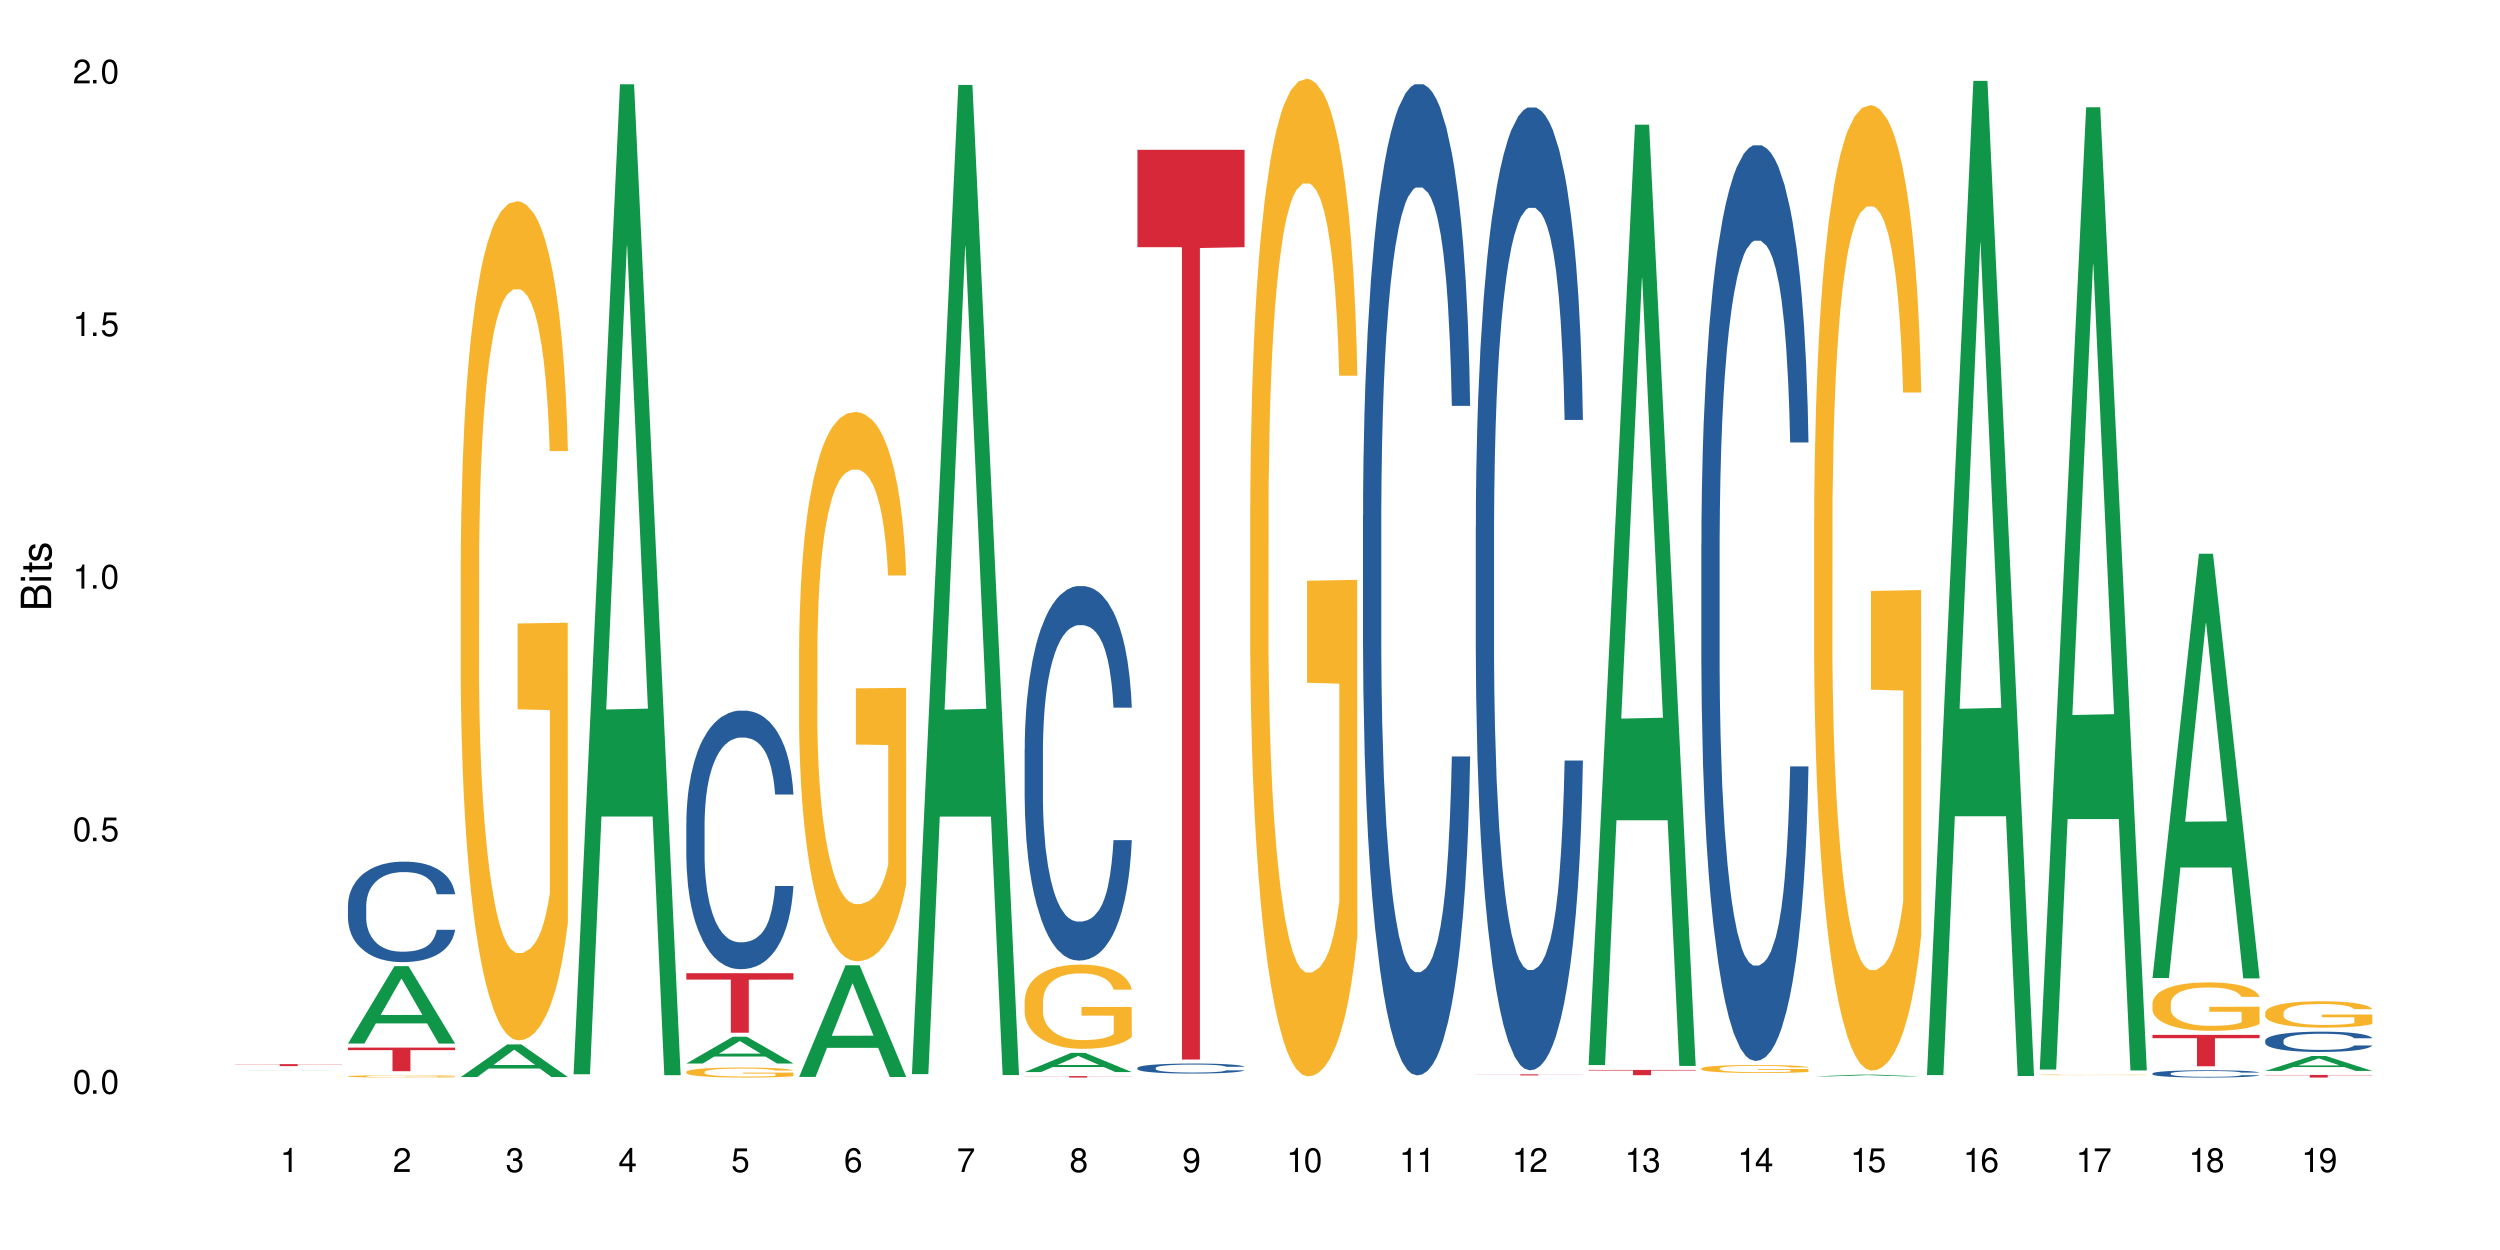 <?xml version="1.0" encoding="UTF-8"?>
<svg xmlns="http://www.w3.org/2000/svg" xmlns:xlink="http://www.w3.org/1999/xlink" width="720" height="360" viewBox="0 0 720 360">
<defs>
<g>
<g id="glyph-0-0">
</g>
<g id="glyph-0-1">
<path d="M 2.641 -6.938 C 2 -6.938 1.422 -6.656 1.078 -6.172 C 0.641 -5.562 0.406 -4.641 0.406 -3.359 C 0.406 -1.016 1.188 0.219 2.641 0.219 C 4.078 0.219 4.859 -1.016 4.859 -3.297 C 4.859 -4.641 4.656 -5.547 4.203 -6.172 C 3.844 -6.656 3.281 -6.938 2.641 -6.938 Z M 2.641 -6.188 C 3.547 -6.188 4 -5.25 4 -3.375 C 4 -1.406 3.562 -0.484 2.625 -0.484 C 1.734 -0.484 1.281 -1.438 1.281 -3.344 C 1.281 -5.25 1.734 -6.188 2.641 -6.188 Z M 2.641 -6.188 "/>
</g>
<g id="glyph-0-2">
<path d="M 1.828 -1 L 0.828 -1 L 0.828 0 L 1.828 0 Z M 1.828 -1 "/>
</g>
<g id="glyph-0-3">
<path d="M 4.562 -6.797 L 1.062 -6.797 L 0.547 -3.094 L 1.328 -3.094 C 1.719 -3.562 2.047 -3.734 2.578 -3.734 C 3.484 -3.734 4.062 -3.109 4.062 -2.094 C 4.062 -1.125 3.484 -0.531 2.578 -0.531 C 1.828 -0.531 1.375 -0.906 1.188 -1.672 L 0.328 -1.672 C 0.453 -1.109 0.547 -0.844 0.75 -0.594 C 1.125 -0.078 1.828 0.219 2.594 0.219 C 3.969 0.219 4.922 -0.781 4.922 -2.219 C 4.922 -3.562 4.031 -4.484 2.719 -4.484 C 2.25 -4.484 1.859 -4.359 1.469 -4.062 L 1.734 -5.969 L 4.562 -5.969 Z M 4.562 -6.797 "/>
</g>
<g id="glyph-0-4">
<path d="M 2.484 -4.938 L 2.484 0 L 3.328 0 L 3.328 -6.938 L 2.766 -6.938 C 2.469 -5.875 2.281 -5.734 0.984 -5.562 L 0.984 -4.938 Z M 2.484 -4.938 "/>
</g>
<g id="glyph-0-5">
<path d="M 4.859 -0.828 L 1.281 -0.828 C 1.359 -1.406 1.672 -1.781 2.5 -2.281 L 3.469 -2.828 C 4.406 -3.344 4.906 -4.062 4.906 -4.906 C 4.906 -5.484 4.672 -6.031 4.266 -6.406 C 3.859 -6.766 3.375 -6.938 2.719 -6.938 C 1.859 -6.938 1.219 -6.625 0.844 -6.031 C 0.609 -5.672 0.5 -5.234 0.484 -4.531 L 1.328 -4.531 C 1.359 -5.016 1.406 -5.281 1.531 -5.516 C 1.75 -5.938 2.188 -6.203 2.703 -6.203 C 3.469 -6.203 4.031 -5.641 4.031 -4.891 C 4.031 -4.344 3.719 -3.859 3.125 -3.516 L 2.234 -3 C 0.812 -2.172 0.406 -1.531 0.328 -0.016 L 4.859 -0.016 Z M 4.859 -0.828 "/>
</g>
<g id="glyph-0-6">
<path d="M 2.125 -3.188 L 2.578 -3.188 C 3.5 -3.188 3.984 -2.766 3.984 -1.922 C 3.984 -1.062 3.469 -0.531 2.594 -0.531 C 1.656 -0.531 1.203 -1 1.156 -2.016 L 0.312 -2.016 C 0.344 -1.453 0.438 -1.094 0.609 -0.781 C 0.953 -0.109 1.625 0.219 2.547 0.219 C 3.953 0.219 4.859 -0.625 4.859 -1.938 C 4.859 -2.828 4.516 -3.297 3.703 -3.594 C 4.344 -3.844 4.656 -4.328 4.656 -5.031 C 4.656 -6.219 3.875 -6.938 2.578 -6.938 C 1.203 -6.938 0.484 -6.172 0.453 -4.703 L 1.297 -4.703 C 1.312 -5.125 1.344 -5.359 1.453 -5.578 C 1.641 -5.969 2.062 -6.203 2.594 -6.203 C 3.344 -6.203 3.797 -5.75 3.797 -5 C 3.797 -4.516 3.609 -4.219 3.25 -4.047 C 3.016 -3.953 2.703 -3.922 2.125 -3.906 Z M 2.125 -3.188 "/>
</g>
<g id="glyph-0-7">
<path d="M 3.141 -1.672 L 3.141 0 L 3.984 0 L 3.984 -1.672 L 4.984 -1.672 L 4.984 -2.438 L 3.984 -2.438 L 3.984 -6.938 L 3.359 -6.938 L 0.266 -2.578 L 0.266 -1.672 Z M 3.141 -2.438 L 1 -2.438 L 3.141 -5.5 Z M 3.141 -2.438 "/>
</g>
<g id="glyph-0-8">
<path d="M 4.781 -5.125 C 4.609 -6.266 3.891 -6.938 2.844 -6.938 C 2.094 -6.938 1.422 -6.578 1.031 -5.953 C 0.594 -5.266 0.406 -4.422 0.406 -3.172 C 0.406 -2 0.578 -1.25 0.984 -0.641 C 1.359 -0.078 1.953 0.219 2.703 0.219 C 3.984 0.219 4.922 -0.75 4.922 -2.094 C 4.922 -3.375 4.062 -4.281 2.844 -4.281 C 2.172 -4.281 1.641 -4.031 1.281 -3.516 C 1.281 -5.234 1.828 -6.188 2.797 -6.188 C 3.391 -6.188 3.797 -5.797 3.938 -5.125 Z M 2.734 -3.531 C 3.547 -3.531 4.062 -2.953 4.062 -2.031 C 4.062 -1.156 3.484 -0.531 2.703 -0.531 C 1.922 -0.531 1.328 -1.188 1.328 -2.078 C 1.328 -2.938 1.906 -3.531 2.734 -3.531 Z M 2.734 -3.531 "/>
</g>
<g id="glyph-0-9">
<path d="M 4.984 -6.797 L 0.438 -6.797 L 0.438 -5.969 L 4.109 -5.969 C 2.5 -3.656 1.828 -2.234 1.328 0 L 2.219 0 C 2.594 -2.172 3.453 -4.047 4.984 -6.094 Z M 4.984 -6.797 "/>
</g>
<g id="glyph-0-10">
<path d="M 3.75 -3.656 C 4.469 -4.094 4.688 -4.438 4.688 -5.078 C 4.688 -6.172 3.844 -6.938 2.641 -6.938 C 1.438 -6.938 0.594 -6.172 0.594 -5.094 C 0.594 -4.438 0.812 -4.094 1.516 -3.656 C 0.734 -3.266 0.359 -2.703 0.359 -1.922 C 0.359 -0.656 1.281 0.219 2.641 0.219 C 3.984 0.219 4.922 -0.656 4.922 -1.922 C 4.922 -2.703 4.531 -3.266 3.75 -3.656 Z M 2.641 -6.188 C 3.359 -6.188 3.812 -5.75 3.812 -5.062 C 3.812 -4.406 3.344 -3.984 2.641 -3.984 C 1.922 -3.984 1.453 -4.406 1.453 -5.078 C 1.453 -5.75 1.922 -6.188 2.641 -6.188 Z M 2.641 -3.266 C 3.484 -3.266 4.062 -2.719 4.062 -1.906 C 4.062 -1.078 3.484 -0.531 2.625 -0.531 C 1.797 -0.531 1.219 -1.094 1.219 -1.906 C 1.219 -2.719 1.781 -3.266 2.641 -3.266 Z M 2.641 -3.266 "/>
</g>
<g id="glyph-0-11">
<path d="M 0.516 -1.578 C 0.672 -0.453 1.406 0.219 2.438 0.219 C 3.188 0.219 3.859 -0.141 4.266 -0.766 C 4.688 -1.453 4.891 -2.297 4.891 -3.547 C 4.891 -4.719 4.703 -5.453 4.312 -6.078 C 3.938 -6.641 3.344 -6.938 2.594 -6.938 C 1.297 -6.938 0.359 -5.969 0.359 -4.625 C 0.359 -3.344 1.234 -2.453 2.453 -2.453 C 3.094 -2.453 3.578 -2.672 4.016 -3.203 C 4 -1.484 3.469 -0.531 2.5 -0.531 C 1.906 -0.531 1.484 -0.906 1.359 -1.578 Z M 2.578 -6.203 C 3.375 -6.203 3.969 -5.531 3.969 -4.641 C 3.969 -3.797 3.391 -3.188 2.547 -3.188 C 1.734 -3.188 1.234 -3.766 1.234 -4.688 C 1.234 -5.562 1.797 -6.203 2.578 -6.203 Z M 2.578 -6.203 "/>
</g>
<g id="glyph-1-0">
</g>
<g id="glyph-1-1">
<path d="M 0 -0.953 L 0 -4.891 C 0 -5.719 -0.234 -6.344 -0.734 -6.797 C -1.188 -7.234 -1.812 -7.469 -2.5 -7.469 C -3.547 -7.469 -4.188 -7 -4.625 -5.875 C -4.984 -6.688 -5.625 -7.094 -6.531 -7.094 C -7.172 -7.094 -7.734 -6.859 -8.141 -6.391 C -8.562 -5.922 -8.75 -5.344 -8.75 -4.5 L -8.75 -0.953 Z M -4.984 -2.062 L -7.766 -2.062 L -7.766 -4.219 C -7.766 -4.844 -7.688 -5.203 -7.453 -5.5 C -7.219 -5.812 -6.859 -5.969 -6.375 -5.969 C -5.891 -5.969 -5.531 -5.812 -5.297 -5.5 C -5.062 -5.203 -4.984 -4.844 -4.984 -4.219 Z M -0.984 -2.062 L -4 -2.062 L -4 -4.781 C -4 -5.766 -3.438 -6.359 -2.484 -6.359 C -1.547 -6.359 -0.984 -5.766 -0.984 -4.781 Z M -0.984 -2.062 "/>
</g>
<g id="glyph-1-2">
<path d="M -6.281 -1.797 L -6.281 -0.797 L 0 -0.797 L 0 -1.797 Z M -8.75 -1.797 L -8.75 -0.797 L -7.484 -0.797 L -7.484 -1.797 Z M -8.75 -1.797 "/>
</g>
<g id="glyph-1-3">
<path d="M -6.281 -3.047 L -6.281 -2.016 L -8.016 -2.016 L -8.016 -1.016 L -6.281 -1.016 L -6.281 -0.172 L -5.469 -0.172 L -5.469 -1.016 L -0.719 -1.016 C -0.078 -1.016 0.281 -1.453 0.281 -2.234 C 0.281 -2.5 0.25 -2.719 0.188 -3.047 L -0.641 -3.047 C -0.609 -2.906 -0.594 -2.766 -0.594 -2.562 C -0.594 -2.141 -0.719 -2.016 -1.156 -2.016 L -5.469 -2.016 L -5.469 -3.047 Z M -6.281 -3.047 "/>
</g>
<g id="glyph-1-4">
<path d="M -4.531 -5.25 C -5.766 -5.25 -6.469 -4.422 -6.469 -2.969 C -6.469 -1.516 -5.719 -0.562 -4.547 -0.562 C -3.562 -0.562 -3.094 -1.062 -2.734 -2.562 L -2.516 -3.484 C -2.344 -4.188 -2.094 -4.469 -1.641 -4.469 C -1.047 -4.469 -0.641 -3.875 -0.641 -3 C -0.641 -2.453 -0.797 -2 -1.062 -1.75 C -1.25 -1.594 -1.422 -1.531 -1.875 -1.469 L -1.875 -0.406 C -0.422 -0.453 0.281 -1.266 0.281 -2.922 C 0.281 -4.5 -0.5 -5.516 -1.719 -5.516 C -2.656 -5.516 -3.172 -4.984 -3.469 -3.734 L -3.703 -2.766 C -3.891 -1.953 -4.156 -1.609 -4.594 -1.609 C -5.188 -1.609 -5.547 -2.125 -5.547 -2.938 C -5.547 -3.75 -5.203 -4.172 -4.531 -4.203 Z M -4.531 -5.25 "/>
</g>
</g>
</defs>
<rect x="-72" y="-36" width="864" height="432" fill="rgb(100%, 100%, 100%)" fill-opacity="1"/>
<path fill-rule="nonzero" fill="rgb(6.275%, 58.824%, 28.235%)" fill-opacity="1" d="M 67.73 308.262 L 67.766 308.262 L 81.117 308.199 L 85.172 308.199 L 98.59 308.262 L 93.875 308.262 L 90.512 308.246 L 75.773 308.246 L 72.477 308.262 L 67.73 308.262 L 77.191 308.238 L 89.16 308.238 L 83.191 308.211 L 83.059 308.211 L 77.16 308.238 L 77.191 308.238 Z M 67.73 308.262 "/>
<path fill-rule="nonzero" fill="rgb(83.922%, 15.686%, 22.353%)" fill-opacity="1" d="M 67.73 306.469 L 98.59 306.469 L 98.59 306.531 L 85.727 306.531 L 85.727 307.043 L 80.555 307.043 L 80.555 306.531 L 67.73 306.531 Z M 67.73 306.469 "/>
<path fill-rule="nonzero" fill="rgb(6.275%, 58.824%, 28.235%)" fill-opacity="1" d="M 100.211 300.531 L 100.246 300.512 L 113.598 278.246 L 117.652 278.246 L 131.07 300.555 L 126.355 300.555 L 122.992 294.73 L 108.258 294.73 L 104.961 300.531 L 100.211 300.531 L 109.672 292.32 L 121.641 292.301 L 115.672 281.891 L 115.609 281.871 L 115.543 281.934 L 109.641 292.301 L 109.672 292.32 Z M 100.211 300.531 "/>
<path fill-rule="nonzero" fill="rgb(14.51%, 36.078%, 60%)" fill-opacity="1" d="M 100.211 260.754 L 100.25 260.727 L 100.25 260.09 L 100.363 259.086 L 100.625 257.816 L 100.891 256.945 L 101.566 255.383 L 102.508 253.879 L 103.484 252.715 L 104.199 252.027 L 104.84 251.496 L 106.309 250.52 L 107.25 250.016 L 108.266 249.566 L 109.508 249.117 L 110.41 248.855 L 112.441 248.43 L 113.945 248.246 L 115.113 248.168 L 117.637 248.168 L 119.141 248.273 L 120.23 248.406 L 121.438 248.617 L 122.453 248.855 L 124.219 249.434 L 125.801 250.176 L 126.516 250.598 L 127.645 251.418 L 128.512 252.211 L 129.113 252.898 L 129.789 253.879 L 130.391 255.066 L 130.844 256.414 L 131.07 257.555 L 125.801 257.555 L 125.539 256.496 L 125.234 255.676 L 124.672 254.59 L 124.105 253.824 L 123.316 253.059 L 122.602 252.555 L 121.625 252.055 L 120.758 251.734 L 119.855 251.496 L 118.988 251.34 L 117.332 251.18 L 115.414 251.18 L 114.699 251.234 L 113.23 251.445 L 112.441 251.629 L 111.312 252 L 110.523 252.344 L 109.582 252.871 L 108.941 253.324 L 108.152 254.008 L 107.586 254.617 L 106.949 255.492 L 106.57 256.152 L 106.234 256.891 L 105.934 257.766 L 105.707 258.691 L 105.555 259.668 L 105.48 260.621 L 105.48 264.719 L 105.555 265.672 L 105.742 266.781 L 106.234 268.395 L 106.949 269.793 L 107.777 270.906 L 108.566 271.699 L 109.016 272.07 L 109.621 272.492 L 110.559 273.02 L 111.914 273.551 L 112.707 273.762 L 113.91 273.973 L 115.152 274.078 L 116.809 274.078 L 118.273 273.973 L 119.254 273.84 L 120.27 273.629 L 121.66 273.18 L 122.527 272.758 L 123.281 272.254 L 123.844 271.75 L 124.219 271.328 L 124.785 270.508 L 125.234 269.609 L 125.574 268.684 L 125.801 267.785 L 131.07 267.785 L 130.844 268.844 L 130.504 269.875 L 130.164 270.641 L 129.641 271.566 L 129.035 272.387 L 128.172 273.312 L 127.457 273.918 L 126.516 274.582 L 125.648 275.082 L 124.711 275.531 L 123.316 276.062 L 122.414 276.324 L 121.438 276.562 L 120.27 276.773 L 118.801 276.961 L 117.223 277.066 L 115.754 277.094 L 114.172 277.039 L 113.008 276.934 L 111.465 276.695 L 109.543 276.219 L 108.152 275.719 L 107.062 275.215 L 106.121 274.688 L 105.066 273.973 L 103.711 272.809 L 102.883 271.91 L 102.32 271.168 L 101.68 270.137 L 101.227 269.215 L 100.703 267.73 L 100.324 265.855 L 100.211 264.402 Z M 100.211 260.754 "/>
<path fill-rule="nonzero" fill="rgb(96.863%, 70.196%, 16.863%)" fill-opacity="1" d="M 100.211 309.953 L 100.25 309.953 L 100.25 309.941 L 100.398 309.914 L 100.777 309.875 L 101.266 309.844 L 101.793 309.82 L 102.133 309.805 L 102.695 309.789 L 103.184 309.773 L 104.426 309.746 L 106.008 309.719 L 106.871 309.711 L 107.852 309.699 L 109.242 309.688 L 109.883 309.684 L 111.84 309.672 L 114.059 309.668 L 116.508 309.664 L 117.637 309.664 L 119.18 309.668 L 121.285 309.676 L 122.488 309.68 L 123.43 309.688 L 124.41 309.695 L 125.613 309.707 L 126.742 309.723 L 128.547 309.754 L 129.301 309.773 L 129.941 309.797 L 130.504 309.824 L 130.844 309.844 L 131.07 309.867 L 125.84 309.867 L 125.539 309.844 L 125.199 309.828 L 124.633 309.809 L 124.07 309.793 L 123.504 309.781 L 122.453 309.766 L 121.547 309.754 L 120.418 309.746 L 119.328 309.742 L 118.086 309.738 L 117.332 309.734 L 115.34 309.734 L 113.531 309.738 L 112.48 309.746 L 111.727 309.75 L 110.672 309.758 L 110.035 309.766 L 109.656 309.773 L 108.527 309.789 L 107.777 309.809 L 107.363 309.82 L 106.836 309.84 L 106.457 309.855 L 106.043 309.879 L 105.82 309.898 L 105.52 309.941 L 105.48 310.051 L 105.594 310.074 L 105.82 310.102 L 106.121 310.121 L 106.57 310.145 L 107.023 310.164 L 107.812 310.188 L 108.492 310.203 L 109.016 310.215 L 110.035 310.23 L 110.449 310.238 L 111.426 310.246 L 112.441 310.258 L 113.684 310.266 L 114.625 310.266 L 116.129 310.27 L 118.051 310.27 L 120.309 310.266 L 121.738 310.262 L 122.715 310.258 L 123.355 310.254 L 124.145 310.246 L 124.711 310.238 L 125.234 310.234 L 125.875 310.223 L 125.875 310.074 L 116.582 310.074 L 116.582 310.004 L 131.031 310.004 L 131.07 310.246 L 130.277 310.262 L 129.301 310.277 L 128.359 310.293 L 127.383 310.301 L 125.988 310.312 L 124.859 310.32 L 123.129 310.328 L 121.547 310.336 L 119.895 310.34 L 115.152 310.34 L 113.496 310.336 L 112.18 310.332 L 110.973 310.324 L 109.77 310.316 L 108.266 310.305 L 107.285 310.293 L 106.27 310.281 L 105.254 310.266 L 104.352 310.25 L 103.148 310.219 L 102.508 310.203 L 101.906 310.18 L 101.453 310.16 L 101.039 310.141 L 100.738 310.121 L 100.438 310.094 L 100.289 310.07 L 100.211 310.051 Z M 100.211 309.953 "/>
<path fill-rule="nonzero" fill="rgb(83.922%, 15.686%, 22.353%)" fill-opacity="1" d="M 100.211 301.707 L 131.07 301.707 L 131.07 302.438 L 118.207 302.441 L 118.207 308.508 L 113.035 308.508 L 113.035 302.449 L 112.961 302.438 L 100.211 302.438 Z M 100.211 301.707 "/>
<path fill-rule="nonzero" fill="rgb(6.275%, 58.824%, 28.235%)" fill-opacity="1" d="M 132.691 310.191 L 132.727 310.184 L 146.078 300.793 L 150.133 300.793 L 163.551 310.199 L 158.836 310.199 L 155.473 307.746 L 140.738 307.746 L 137.441 310.191 L 132.691 310.191 L 142.156 306.727 L 154.121 306.719 L 148.156 302.328 L 148.09 302.32 L 148.023 302.348 L 142.121 306.719 L 142.156 306.727 Z M 132.691 310.191 "/>
<path fill-rule="nonzero" fill="rgb(96.863%, 70.196%, 16.863%)" fill-opacity="1" d="M 132.691 161.465 L 132.73 161.242 L 132.73 156.828 L 132.883 146.895 L 133.258 133.211 L 133.746 121.953 L 134.273 113.125 L 134.613 108.492 L 135.176 101.867 L 135.664 97.012 L 136.906 87.082 L 138.488 77.809 L 139.355 73.836 L 140.332 70.086 L 141.723 65.891 L 142.363 64.348 L 144.32 60.816 L 146.543 58.605 L 148.988 57.945 L 150.117 58.164 L 151.66 59.047 L 153.766 61.477 L 154.969 63.684 L 155.91 65.891 L 156.891 68.762 L 158.094 73.176 L 159.223 78.473 L 160.125 83.77 L 161.027 90.391 L 161.781 97.453 L 162.422 105.18 L 162.984 114.449 L 163.324 122.176 L 163.551 129.902 L 158.32 129.902 L 158.02 122.176 L 157.68 116.215 L 157.113 108.934 L 156.551 103.633 L 155.984 99.441 L 154.934 93.703 L 154.031 90.172 L 152.902 87.082 L 151.809 85.094 L 150.566 83.77 L 149.816 83.328 L 147.82 83.328 L 146.016 84.875 L 144.961 86.641 L 144.207 88.406 L 143.156 91.715 L 142.516 94.363 L 142.137 96.129 L 141.008 102.973 L 140.258 109.152 L 139.844 113.348 L 139.316 119.969 L 138.941 125.926 L 138.527 134.758 L 138.301 141.379 L 138 156.387 L 137.961 196.117 L 138.074 204.504 L 138.301 213.555 L 138.602 221.5 L 139.051 229.887 L 139.504 236.289 L 140.293 244.898 L 140.973 250.637 L 141.5 254.387 L 142.516 260.348 L 142.93 262.336 L 143.906 266.309 L 144.922 269.398 L 146.164 272.047 L 147.105 273.371 L 148.609 274.473 L 150.531 274.473 L 152.789 273.148 L 154.219 271.383 L 155.195 269.617 L 155.836 268.074 L 156.625 265.645 L 157.191 263.438 L 157.719 261.012 L 158.355 257.258 L 158.355 204.504 L 149.062 204.285 L 149.062 179.562 L 163.512 179.344 L 163.551 265.645 L 162.762 271.605 L 161.781 277.344 L 160.84 281.758 L 159.863 285.512 L 158.469 289.703 L 157.34 292.352 L 155.609 295.441 L 154.031 297.43 L 152.375 298.754 L 150.906 299.414 L 149.176 299.637 L 147.633 299.195 L 145.977 297.871 L 144.66 296.105 L 143.457 293.898 L 142.25 291.027 L 140.746 286.395 L 139.766 282.641 L 138.75 278.004 L 137.734 272.488 L 136.832 266.527 L 136.23 261.895 L 135.629 256.594 L 134.988 249.973 L 134.387 242.469 L 133.934 235.625 L 133.52 227.902 L 133.219 220.617 L 132.918 210.684 L 132.77 202.738 L 132.691 195.898 Z M 132.691 161.465 "/>
<path fill-rule="nonzero" fill="rgb(6.275%, 58.824%, 28.235%)" fill-opacity="1" d="M 165.176 309.395 L 165.207 309.129 L 178.559 24.262 L 182.613 24.262 L 196.031 309.664 L 191.316 309.664 L 187.953 235.164 L 173.219 235.164 L 169.922 309.395 L 165.176 309.395 L 174.637 204.348 L 186.602 204.078 L 180.637 70.891 L 180.57 70.621 L 180.504 71.426 L 174.602 204.078 L 174.637 204.348 Z M 165.176 309.395 "/>
<path fill-rule="nonzero" fill="rgb(6.275%, 58.824%, 28.235%)" fill-opacity="1" d="M 197.656 306.289 L 197.688 306.281 L 211.039 298.582 L 215.094 298.582 L 228.512 306.297 L 223.797 306.297 L 220.434 304.281 L 205.699 304.281 L 202.402 306.289 L 197.656 306.289 L 207.117 303.449 L 219.082 303.441 L 213.117 299.844 L 213.051 299.836 L 212.984 299.859 L 207.082 303.441 L 207.117 303.449 Z M 197.656 306.289 "/>
<path fill-rule="nonzero" fill="rgb(14.51%, 36.078%, 60%)" fill-opacity="1" d="M 197.656 237.066 L 197.691 237 L 197.691 235.367 L 197.805 232.777 L 198.07 229.512 L 198.332 227.266 L 199.012 223.25 L 199.949 219.371 L 200.93 216.375 L 201.645 214.605 L 202.285 213.242 L 203.75 210.727 L 204.691 209.434 L 205.707 208.273 L 206.949 207.117 L 207.852 206.438 L 209.887 205.348 L 211.391 204.871 L 212.559 204.668 L 215.078 204.668 L 216.582 204.941 L 217.676 205.281 L 218.879 205.824 L 219.895 206.438 L 221.664 207.934 L 223.242 209.84 L 223.957 210.93 L 225.086 213.039 L 225.953 215.082 L 226.555 216.852 L 227.234 219.371 L 227.836 222.434 L 228.285 225.906 L 228.512 228.832 L 223.242 228.832 L 222.98 226.109 L 222.68 224 L 222.113 221.207 L 221.551 219.234 L 220.762 217.262 L 220.047 215.965 L 219.066 214.672 L 218.203 213.855 L 217.297 213.242 L 216.434 212.836 L 214.777 212.426 L 212.859 212.426 L 212.145 212.562 L 210.676 213.109 L 209.887 213.586 L 208.758 214.539 L 207.965 215.422 L 207.023 216.785 L 206.387 217.941 L 205.594 219.711 L 205.031 221.277 L 204.391 223.523 L 204.016 225.223 L 203.676 227.129 L 203.375 229.375 L 203.148 231.758 L 203 234.277 L 202.922 236.727 L 202.922 247.277 L 203 249.727 L 203.188 252.586 L 203.676 256.738 L 204.391 260.348 L 205.219 263.207 L 206.008 265.246 L 206.461 266.199 L 207.062 267.289 L 208.004 268.652 L 209.359 270.012 L 210.148 270.559 L 211.352 271.102 L 212.594 271.375 L 214.25 271.375 L 215.719 271.102 L 216.695 270.762 L 217.711 270.215 L 219.105 269.059 L 219.969 267.969 L 220.723 266.676 L 221.285 265.383 L 221.664 264.293 L 222.227 262.184 L 222.68 259.871 L 223.02 257.488 L 223.242 255.172 L 228.512 255.172 L 228.285 257.895 L 227.949 260.551 L 227.609 262.523 L 227.082 264.906 L 226.48 267.016 L 225.613 269.398 L 224.898 270.965 L 223.957 272.668 L 223.094 273.961 L 222.152 275.117 L 220.762 276.48 L 219.855 277.16 L 218.879 277.773 L 217.711 278.316 L 216.246 278.793 L 214.664 279.066 L 213.195 279.133 L 211.617 278.996 L 210.449 278.727 L 208.906 278.113 L 206.988 276.887 L 205.594 275.594 L 204.504 274.301 L 203.562 272.938 L 202.508 271.102 L 201.156 268.105 L 200.328 265.793 L 199.762 263.887 L 199.121 261.23 L 198.672 258.848 L 198.145 255.039 L 197.77 250.203 L 197.656 246.461 Z M 197.656 237.066 "/>
<path fill-rule="nonzero" fill="rgb(96.863%, 70.196%, 16.863%)" fill-opacity="1" d="M 197.656 308.688 L 197.691 308.688 L 197.691 308.633 L 197.844 308.516 L 198.219 308.352 L 198.707 308.215 L 199.234 308.109 L 199.574 308.055 L 200.141 307.977 L 200.629 307.918 L 201.871 307.801 L 203.449 307.688 L 204.316 307.641 L 205.293 307.598 L 206.688 307.547 L 207.324 307.527 L 209.281 307.484 L 211.504 307.457 L 213.949 307.449 L 215.078 307.453 L 216.621 307.465 L 218.727 307.492 L 219.934 307.52 L 220.875 307.547 L 221.852 307.578 L 223.055 307.633 L 224.184 307.695 L 225.086 307.758 L 225.992 307.84 L 226.742 307.922 L 227.383 308.016 L 227.949 308.125 L 228.285 308.219 L 228.512 308.312 L 223.281 308.312 L 222.98 308.219 L 222.641 308.148 L 222.078 308.059 L 221.512 307.996 L 220.949 307.945 L 219.895 307.879 L 218.992 307.836 L 217.863 307.801 L 216.77 307.773 L 215.531 307.758 L 214.777 307.754 L 212.781 307.754 L 210.977 307.773 L 209.922 307.793 L 209.172 307.816 L 208.117 307.855 L 207.477 307.887 L 207.102 307.906 L 205.973 307.988 L 205.219 308.062 L 204.805 308.113 L 204.277 308.191 L 203.902 308.262 L 203.488 308.371 L 203.262 308.449 L 202.961 308.629 L 202.922 309.102 L 203.035 309.203 L 203.262 309.312 L 203.562 309.406 L 204.016 309.508 L 204.465 309.582 L 205.258 309.688 L 205.934 309.754 L 206.461 309.801 L 207.477 309.871 L 207.891 309.895 L 208.867 309.941 L 209.887 309.98 L 211.125 310.012 L 212.066 310.027 L 213.574 310.039 L 215.492 310.039 L 217.75 310.023 L 219.18 310.004 L 220.156 309.98 L 220.797 309.965 L 221.59 309.934 L 222.152 309.906 L 222.68 309.879 L 223.32 309.836 L 223.32 309.203 L 214.023 309.199 L 214.023 308.906 L 228.473 308.902 L 228.512 309.934 L 227.723 310.004 L 226.742 310.074 L 225.801 310.129 L 224.824 310.172 L 223.434 310.223 L 222.305 310.254 L 220.57 310.289 L 218.992 310.316 L 217.336 310.332 L 215.867 310.34 L 214.137 310.34 L 212.594 310.336 L 210.938 310.32 L 209.621 310.301 L 208.418 310.273 L 207.215 310.238 L 205.707 310.184 L 204.73 310.137 L 203.715 310.082 L 202.699 310.016 L 201.793 309.945 L 201.191 309.891 L 200.59 309.828 L 199.949 309.746 L 199.348 309.656 L 198.898 309.574 L 198.484 309.484 L 198.184 309.395 L 197.883 309.277 L 197.73 309.184 L 197.656 309.102 Z M 197.656 308.688 "/>
<path fill-rule="nonzero" fill="rgb(83.922%, 15.686%, 22.353%)" fill-opacity="1" d="M 197.656 280.289 L 228.512 280.289 L 228.512 282.125 L 215.652 282.141 L 215.652 297.43 L 210.477 297.43 L 210.477 282.156 L 210.402 282.125 L 197.656 282.125 Z M 197.656 280.289 "/>
<path fill-rule="nonzero" fill="rgb(6.275%, 58.824%, 28.235%)" fill-opacity="1" d="M 230.137 310.152 L 230.168 310.125 L 243.52 277.996 L 247.574 277.996 L 260.992 310.184 L 256.277 310.184 L 252.918 301.781 L 238.18 301.781 L 234.883 310.152 L 230.137 310.152 L 239.598 298.305 L 251.566 298.273 L 245.598 283.254 L 245.531 283.223 L 245.465 283.312 L 239.566 298.273 L 239.598 298.305 Z M 230.137 310.152 "/>
<path fill-rule="nonzero" fill="rgb(96.863%, 70.196%, 16.863%)" fill-opacity="1" d="M 230.137 186.402 L 230.172 186.258 L 230.172 183.367 L 230.324 176.867 L 230.699 167.91 L 231.191 160.539 L 231.715 154.762 L 232.055 151.727 L 232.621 147.395 L 233.109 144.215 L 234.352 137.715 L 235.93 131.648 L 236.797 129.047 L 237.773 126.59 L 239.168 123.844 L 239.809 122.836 L 241.766 120.523 L 243.984 119.078 L 246.43 118.645 L 247.559 118.789 L 249.102 119.367 L 251.211 120.957 L 252.414 122.402 L 253.355 123.844 L 254.332 125.723 L 255.535 128.613 L 256.664 132.082 L 257.57 135.547 L 258.473 139.883 L 259.223 144.504 L 259.863 149.562 L 260.43 155.629 L 260.766 160.684 L 260.992 165.742 L 255.762 165.742 L 255.461 160.684 L 255.121 156.785 L 254.559 152.016 L 253.992 148.551 L 253.43 145.805 L 252.375 142.047 L 251.473 139.738 L 250.344 137.715 L 249.254 136.414 L 248.012 135.547 L 247.258 135.258 L 245.262 135.258 L 243.457 136.27 L 242.402 137.426 L 241.652 138.582 L 240.598 140.75 L 239.957 142.48 L 239.582 143.637 L 238.453 148.117 L 237.699 152.16 L 237.285 154.906 L 236.758 159.242 L 236.383 163.141 L 235.969 168.922 L 235.742 173.254 L 235.441 183.078 L 235.406 209.082 L 235.516 214.574 L 235.742 220.496 L 236.043 225.695 L 236.496 231.188 L 236.945 235.375 L 237.738 241.012 L 238.414 244.766 L 238.941 247.223 L 239.957 251.125 L 240.371 252.422 L 241.352 255.023 L 242.367 257.047 L 243.609 258.781 L 244.547 259.648 L 246.055 260.371 L 247.973 260.371 L 250.23 259.504 L 251.66 258.348 L 252.641 257.191 L 253.277 256.18 L 254.07 254.59 L 254.633 253.145 L 255.16 251.559 L 255.801 249.102 L 255.801 214.574 L 246.504 214.43 L 246.504 198.246 L 260.957 198.102 L 260.992 254.59 L 260.203 258.492 L 259.223 262.246 L 258.285 265.137 L 257.305 267.594 L 255.914 270.336 L 254.785 272.07 L 253.055 274.094 L 251.473 275.395 L 249.816 276.262 L 248.348 276.695 L 246.617 276.84 L 245.074 276.551 L 243.418 275.684 L 242.102 274.527 L 240.898 273.082 L 239.695 271.203 L 238.188 268.172 L 237.211 265.715 L 236.195 262.68 L 235.18 259.07 L 234.277 255.168 L 233.672 252.133 L 233.07 248.668 L 232.43 244.332 L 231.828 239.422 L 231.379 234.941 L 230.965 229.887 L 230.664 225.117 L 230.363 218.617 L 230.211 213.418 L 230.137 208.938 Z M 230.137 186.402 "/>
<path fill-rule="nonzero" fill="rgb(6.275%, 58.824%, 28.235%)" fill-opacity="1" d="M 262.617 309.355 L 262.648 309.09 L 276 24.461 L 280.059 24.461 L 293.473 309.625 L 288.762 309.625 L 285.398 235.188 L 270.66 235.188 L 267.363 309.355 L 262.617 309.355 L 272.078 204.395 L 284.047 204.125 L 278.078 71.051 L 278.012 70.781 L 277.945 71.586 L 272.047 204.125 L 272.078 204.395 Z M 262.617 309.355 "/>
<path fill-rule="nonzero" fill="rgb(6.275%, 58.824%, 28.235%)" fill-opacity="1" d="M 295.098 308.754 L 295.133 308.75 L 308.484 303.223 L 312.539 303.223 L 325.957 308.762 L 321.242 308.762 L 317.879 307.316 L 303.141 307.316 L 299.844 308.754 L 295.098 308.754 L 304.559 306.715 L 316.527 306.711 L 310.559 304.125 L 310.492 304.121 L 310.43 304.137 L 304.527 306.711 L 304.559 306.715 Z M 295.098 308.754 "/>
<path fill-rule="nonzero" fill="rgb(14.51%, 36.078%, 60%)" fill-opacity="1" d="M 295.098 215.734 L 295.137 215.633 L 295.137 213.27 L 295.25 209.523 L 295.512 204.793 L 295.777 201.539 L 296.453 195.723 L 297.395 190.105 L 298.371 185.77 L 299.086 183.207 L 299.727 181.234 L 301.195 177.586 L 302.137 175.715 L 303.152 174.039 L 304.395 172.363 L 305.297 171.375 L 307.328 169.801 L 308.832 169.109 L 310 168.812 L 312.52 168.812 L 314.027 169.207 L 315.117 169.699 L 316.32 170.488 L 317.336 171.375 L 319.105 173.547 L 320.688 176.305 L 321.402 177.883 L 322.531 180.938 L 323.395 183.895 L 324 186.457 L 324.676 190.105 L 325.277 194.539 L 325.73 199.566 L 325.957 203.805 L 320.688 203.805 L 320.422 199.863 L 320.121 196.809 L 319.559 192.766 L 318.992 189.906 L 318.203 187.051 L 317.488 185.176 L 316.512 183.305 L 315.645 182.121 L 314.742 181.234 L 313.875 180.641 L 312.219 180.051 L 310.301 180.051 L 309.586 180.246 L 308.117 181.035 L 307.328 181.727 L 306.199 183.105 L 305.41 184.387 L 304.469 186.359 L 303.828 188.035 L 303.039 190.598 L 302.473 192.863 L 301.836 196.117 L 301.457 198.582 L 301.117 201.344 L 300.816 204.594 L 300.594 208.043 L 300.441 211.691 L 300.367 215.238 L 300.367 230.52 L 300.441 234.066 L 300.629 238.207 L 301.117 244.219 L 301.836 249.445 L 302.66 253.582 L 303.453 256.539 L 303.902 257.922 L 304.504 259.496 L 305.445 261.469 L 306.801 263.441 L 307.59 264.23 L 308.797 265.02 L 310.039 265.41 L 311.691 265.41 L 313.16 265.02 L 314.141 264.523 L 315.156 263.734 L 316.547 262.062 L 317.414 260.484 L 318.164 258.609 L 318.73 256.738 L 319.105 255.16 L 319.672 252.105 L 320.121 248.754 L 320.461 245.305 L 320.688 241.953 L 325.957 241.953 L 325.73 245.895 L 325.391 249.738 L 325.051 252.598 L 324.523 256.047 L 323.922 259.102 L 323.059 262.555 L 322.344 264.82 L 321.402 267.285 L 320.535 269.156 L 319.594 270.832 L 318.203 272.805 L 317.301 273.789 L 316.32 274.676 L 315.156 275.465 L 313.688 276.156 L 312.105 276.551 L 310.641 276.648 L 309.059 276.453 L 307.895 276.059 L 306.352 275.172 L 304.43 273.395 L 303.039 271.523 L 301.945 269.652 L 301.008 267.68 L 299.953 265.02 L 298.598 260.68 L 297.77 257.328 L 297.207 254.57 L 296.566 250.727 L 296.113 247.273 L 295.586 241.754 L 295.211 234.758 L 295.098 229.336 Z M 295.098 215.734 "/>
<path fill-rule="nonzero" fill="rgb(96.863%, 70.196%, 16.863%)" fill-opacity="1" d="M 295.098 288.195 L 295.137 288.172 L 295.137 287.73 L 295.285 286.734 L 295.664 285.359 L 296.152 284.23 L 296.68 283.344 L 297.016 282.879 L 297.582 282.215 L 298.07 281.727 L 299.312 280.73 L 300.895 279.797 L 301.758 279.398 L 302.738 279.023 L 304.129 278.602 L 304.77 278.445 L 306.727 278.094 L 308.945 277.871 L 311.391 277.805 L 312.52 277.828 L 314.062 277.914 L 316.172 278.16 L 317.375 278.379 L 318.316 278.602 L 319.293 278.891 L 320.5 279.332 L 321.629 279.863 L 322.531 280.395 L 323.434 281.062 L 324.188 281.77 L 324.828 282.547 L 325.391 283.477 L 325.73 284.25 L 325.957 285.027 L 320.723 285.027 L 320.422 284.25 L 320.086 283.652 L 319.52 282.922 L 318.957 282.391 L 318.391 281.969 L 317.336 281.395 L 316.434 281.039 L 315.305 280.73 L 314.215 280.531 L 312.973 280.395 L 312.219 280.352 L 310.227 280.352 L 308.418 280.508 L 307.367 280.684 L 306.613 280.863 L 305.559 281.195 L 304.918 281.461 L 304.543 281.637 L 303.414 282.324 L 302.66 282.945 L 302.246 283.367 L 301.723 284.031 L 301.344 284.629 L 300.93 285.516 L 300.707 286.18 L 300.402 287.688 L 300.367 291.676 L 300.48 292.516 L 300.707 293.426 L 301.008 294.223 L 301.457 295.062 L 301.91 295.707 L 302.699 296.57 L 303.375 297.148 L 303.902 297.523 L 304.918 298.121 L 305.332 298.32 L 306.312 298.719 L 307.328 299.031 L 308.57 299.297 L 309.512 299.43 L 311.016 299.539 L 312.934 299.539 L 315.191 299.406 L 316.621 299.23 L 317.602 299.051 L 318.242 298.898 L 319.031 298.652 L 319.594 298.434 L 320.121 298.188 L 320.762 297.812 L 320.762 292.516 L 311.469 292.492 L 311.469 290.012 L 325.918 289.992 L 325.957 298.652 L 325.164 299.25 L 324.188 299.828 L 323.246 300.27 L 322.266 300.648 L 320.875 301.07 L 319.746 301.336 L 318.016 301.645 L 316.434 301.844 L 314.777 301.977 L 313.312 302.043 L 311.582 302.066 L 310.039 302.02 L 308.383 301.887 L 307.066 301.711 L 305.859 301.488 L 304.656 301.203 L 303.152 300.738 L 302.172 300.359 L 301.156 299.895 L 300.141 299.34 L 299.238 298.742 L 298.637 298.277 L 298.035 297.746 L 297.395 297.082 L 296.793 296.328 L 296.34 295.641 L 295.926 294.863 L 295.625 294.133 L 295.324 293.137 L 295.172 292.34 L 295.098 291.652 Z M 295.098 288.195 "/>
<path fill-rule="nonzero" fill="rgb(83.922%, 15.686%, 22.353%)" fill-opacity="1" d="M 295.098 309.918 L 325.957 309.918 L 325.957 309.961 L 313.094 309.961 L 313.094 310.34 L 307.922 310.34 L 307.922 309.961 L 295.098 309.961 Z M 295.098 309.918 "/>
<path fill-rule="nonzero" fill="rgb(14.51%, 36.078%, 60%)" fill-opacity="1" d="M 327.578 307.555 L 327.617 307.551 L 327.617 307.488 L 327.73 307.387 L 327.992 307.262 L 328.258 307.176 L 328.934 307.02 L 329.875 306.867 L 330.852 306.754 L 331.566 306.684 L 332.207 306.633 L 333.676 306.535 L 334.617 306.484 L 335.633 306.438 L 336.875 306.395 L 337.777 306.367 L 339.809 306.324 L 341.312 306.309 L 342.48 306.301 L 345.004 306.301 L 346.508 306.309 L 347.598 306.324 L 348.805 306.344 L 349.82 306.367 L 351.586 306.426 L 353.168 306.5 L 353.883 306.543 L 355.012 306.625 L 355.879 306.703 L 356.48 306.77 L 357.156 306.867 L 357.758 306.988 L 358.211 307.121 L 358.438 307.234 L 353.168 307.234 L 352.906 307.129 L 352.605 307.047 L 352.039 306.941 L 351.477 306.863 L 350.684 306.785 L 349.969 306.738 L 348.992 306.688 L 348.125 306.656 L 347.223 306.633 L 346.355 306.617 L 344.699 306.602 L 342.781 306.602 L 342.066 306.605 L 340.598 306.625 L 339.809 306.645 L 338.68 306.68 L 337.891 306.715 L 336.949 306.77 L 336.309 306.812 L 335.52 306.883 L 334.953 306.941 L 334.316 307.031 L 333.938 307.094 L 333.602 307.168 L 333.301 307.258 L 333.074 307.348 L 332.922 307.445 L 332.848 307.543 L 332.848 307.949 L 332.922 308.043 L 333.109 308.156 L 333.602 308.316 L 334.316 308.457 L 335.145 308.566 L 335.934 308.645 L 336.387 308.684 L 336.988 308.727 L 337.926 308.777 L 339.281 308.832 L 340.074 308.852 L 341.277 308.871 L 342.52 308.883 L 344.176 308.883 L 345.641 308.871 L 346.621 308.859 L 347.637 308.84 L 349.027 308.793 L 349.895 308.75 L 350.648 308.699 L 351.211 308.652 L 351.586 308.609 L 352.152 308.527 L 352.605 308.438 L 352.941 308.344 L 353.168 308.254 L 358.438 308.254 L 358.211 308.359 L 357.871 308.465 L 357.531 308.539 L 357.008 308.633 L 356.402 308.715 L 355.539 308.805 L 354.824 308.867 L 353.883 308.934 L 353.016 308.984 L 352.078 309.027 L 350.684 309.082 L 349.781 309.105 L 348.805 309.129 L 347.637 309.152 L 346.168 309.172 L 344.59 309.18 L 343.121 309.184 L 341.539 309.18 L 340.375 309.168 L 338.832 309.145 L 336.91 309.098 L 335.52 309.047 L 334.43 308.996 L 333.488 308.945 L 332.434 308.871 L 331.078 308.758 L 330.25 308.668 L 329.688 308.594 L 329.047 308.488 L 328.594 308.398 L 328.07 308.25 L 327.691 308.062 L 327.578 307.918 Z M 327.578 307.555 "/>
<path fill-rule="nonzero" fill="rgb(83.922%, 15.686%, 22.353%)" fill-opacity="1" d="M 327.578 43.141 L 358.438 43.141 L 358.438 71.188 L 345.574 71.434 L 345.574 305.145 L 340.402 305.145 L 340.402 71.68 L 340.328 71.188 L 327.578 71.188 Z M 327.578 43.141 "/>
<path fill-rule="nonzero" fill="rgb(96.863%, 70.196%, 16.863%)" fill-opacity="1" d="M 360.059 145.738 L 360.098 145.477 L 360.098 140.23 L 360.25 128.422 L 360.625 112.156 L 361.113 98.773 L 361.641 88.277 L 361.98 82.77 L 362.543 74.898 L 363.031 69.125 L 364.273 57.32 L 365.855 46.297 L 366.723 41.574 L 367.699 37.117 L 369.09 32.129 L 369.73 30.293 L 371.688 26.098 L 373.91 23.473 L 376.355 22.684 L 377.484 22.945 L 379.027 23.996 L 381.133 26.883 L 382.336 29.508 L 383.277 32.129 L 384.258 35.543 L 385.461 40.789 L 386.59 47.086 L 387.492 53.383 L 388.395 61.254 L 389.148 69.648 L 389.789 78.832 L 390.352 89.852 L 390.691 99.035 L 390.918 108.219 L 385.688 108.219 L 385.387 99.035 L 385.047 91.953 L 384.484 83.293 L 383.918 76.996 L 383.355 72.012 L 382.301 65.191 L 381.398 60.992 L 380.27 57.32 L 379.176 54.957 L 377.934 53.383 L 377.184 52.859 L 375.188 52.859 L 373.383 54.695 L 372.328 56.793 L 371.574 58.895 L 370.523 62.828 L 369.883 65.977 L 369.504 68.074 L 368.375 76.211 L 367.625 83.555 L 367.211 88.543 L 366.684 96.414 L 366.309 103.496 L 365.895 113.992 L 365.668 121.863 L 365.367 139.703 L 365.328 186.934 L 365.441 196.902 L 365.668 207.66 L 365.969 217.105 L 366.418 227.074 L 366.871 234.684 L 367.66 244.918 L 368.34 251.738 L 368.867 256.199 L 369.883 263.285 L 370.297 265.645 L 371.273 270.367 L 372.289 274.043 L 373.531 277.191 L 374.473 278.766 L 375.977 280.074 L 377.898 280.074 L 380.156 278.5 L 381.586 276.402 L 382.562 274.305 L 383.203 272.469 L 383.992 269.582 L 384.559 266.957 L 385.086 264.07 L 385.723 259.609 L 385.723 196.902 L 376.43 196.641 L 376.43 167.254 L 390.879 166.992 L 390.918 269.582 L 390.129 276.664 L 389.148 283.488 L 388.207 288.734 L 387.23 293.195 L 385.836 298.18 L 384.707 301.328 L 382.977 305 L 381.398 307.363 L 379.742 308.938 L 378.273 309.723 L 376.543 309.988 L 375 309.461 L 373.344 307.887 L 372.027 305.789 L 370.824 303.164 L 369.617 299.754 L 368.113 294.246 L 367.137 289.785 L 366.117 284.273 L 365.102 277.715 L 364.199 270.629 L 363.598 265.121 L 362.996 258.824 L 362.355 250.953 L 361.754 242.031 L 361.301 233.898 L 360.887 224.715 L 360.586 216.055 L 360.285 204.25 L 360.137 194.805 L 360.059 186.672 Z M 360.059 145.738 "/>
<path fill-rule="nonzero" fill="rgb(14.51%, 36.078%, 60%)" fill-opacity="1" d="M 392.543 148.465 L 392.578 148.203 L 392.578 141.941 L 392.691 132.023 L 392.957 119.5 L 393.219 110.891 L 393.895 95.496 L 394.836 80.621 L 395.816 69.141 L 396.531 62.355 L 397.168 57.137 L 398.637 47.484 L 399.578 42.527 L 400.594 38.09 L 401.836 33.656 L 402.738 31.047 L 404.77 26.871 L 406.277 25.043 L 407.441 24.262 L 409.965 24.262 L 411.469 25.305 L 412.562 26.609 L 413.766 28.695 L 414.781 31.047 L 416.551 36.785 L 418.129 44.094 L 418.844 48.266 L 419.973 56.355 L 420.84 64.184 L 421.441 70.969 L 422.117 80.621 L 422.723 92.363 L 423.172 105.672 L 423.398 116.891 L 418.129 116.891 L 417.867 106.453 L 417.566 98.367 L 417 87.668 L 416.438 80.102 L 415.645 72.535 L 414.93 67.574 L 413.953 62.617 L 413.086 59.488 L 412.184 57.137 L 411.32 55.574 L 409.664 54.008 L 407.742 54.008 L 407.027 54.527 L 405.562 56.617 L 404.77 58.441 L 403.641 62.098 L 402.852 65.488 L 401.91 70.707 L 401.273 75.141 L 400.48 81.926 L 399.918 87.93 L 399.277 96.539 L 398.902 103.062 L 398.562 110.367 L 398.262 118.98 L 398.035 128.109 L 397.887 137.766 L 397.809 147.16 L 397.809 187.602 L 397.887 196.996 L 398.074 207.957 L 398.562 223.871 L 399.277 237.703 L 400.105 248.66 L 400.895 256.488 L 401.348 260.141 L 401.949 264.316 L 402.891 269.535 L 404.246 274.754 L 405.035 276.84 L 406.238 278.93 L 407.48 279.973 L 409.137 279.973 L 410.605 278.93 L 411.582 277.625 L 412.598 275.535 L 413.992 271.102 L 414.855 266.926 L 415.609 261.969 L 416.172 257.012 L 416.551 252.836 L 417.113 244.746 L 417.566 235.875 L 417.902 226.742 L 418.129 217.871 L 423.398 217.871 L 423.172 228.309 L 422.832 238.484 L 422.496 246.051 L 421.969 255.184 L 421.367 263.273 L 420.5 272.406 L 419.785 278.406 L 418.844 284.93 L 417.98 289.887 L 417.039 294.324 L 415.645 299.543 L 414.742 302.152 L 413.766 304.5 L 412.598 306.586 L 411.129 308.414 L 409.551 309.457 L 408.082 309.719 L 406.504 309.195 L 405.336 308.152 L 403.793 305.805 L 401.875 301.109 L 400.48 296.148 L 399.391 291.191 L 398.449 285.973 L 397.395 278.93 L 396.039 267.449 L 395.215 258.574 L 394.648 251.27 L 394.008 241.094 L 393.559 231.961 L 393.031 217.348 L 392.652 198.824 L 392.543 184.473 Z M 392.543 148.465 "/>
<path fill-rule="nonzero" fill="rgb(14.51%, 36.078%, 60%)" fill-opacity="1" d="M 425.023 151.613 L 425.059 151.359 L 425.059 145.277 L 425.172 135.645 L 425.438 123.48 L 425.699 115.113 L 426.379 100.16 L 427.316 85.715 L 428.297 74.562 L 429.012 67.973 L 429.652 62.902 L 431.117 53.523 L 432.059 48.707 L 433.074 44.398 L 434.316 40.09 L 435.219 37.555 L 437.254 33.5 L 438.758 31.727 L 439.926 30.965 L 442.445 30.965 L 443.949 31.98 L 445.043 33.246 L 446.246 35.273 L 447.262 37.555 L 449.031 43.133 L 450.609 50.23 L 451.324 54.285 L 452.453 62.141 L 453.32 69.746 L 453.922 76.336 L 454.602 85.715 L 455.203 97.117 L 455.652 110.047 L 455.879 120.945 L 450.609 120.945 L 450.348 110.805 L 450.047 102.949 L 449.48 92.559 L 448.918 85.207 L 448.129 77.855 L 447.414 73.039 L 446.434 68.223 L 445.57 65.184 L 444.664 62.902 L 443.801 61.383 L 442.145 59.859 L 440.227 59.859 L 439.512 60.367 L 438.043 62.395 L 437.254 64.168 L 436.125 67.719 L 435.332 71.012 L 434.391 76.082 L 433.754 80.391 L 432.961 86.98 L 432.398 92.809 L 431.758 101.176 L 431.383 107.512 L 431.043 114.609 L 430.742 122.973 L 430.516 131.844 L 430.367 141.223 L 430.289 150.348 L 430.289 189.633 L 430.367 198.758 L 430.555 209.402 L 431.043 224.863 L 431.758 238.297 L 432.586 248.941 L 433.375 256.547 L 433.828 260.094 L 434.43 264.148 L 435.371 269.219 L 436.727 274.289 L 437.516 276.316 L 438.719 278.344 L 439.961 279.359 L 441.617 279.359 L 443.086 278.344 L 444.062 277.078 L 445.078 275.051 L 446.473 270.738 L 447.336 266.684 L 448.09 261.867 L 448.656 257.055 L 449.031 252.996 L 449.594 245.141 L 450.047 236.523 L 450.387 227.652 L 450.609 219.035 L 455.879 219.035 L 455.652 229.172 L 455.316 239.059 L 454.977 246.406 L 454.449 255.277 L 453.848 263.137 L 452.98 272.008 L 452.266 277.836 L 451.324 284.172 L 450.461 288.988 L 449.52 293.297 L 448.129 298.367 L 447.223 300.902 L 446.246 303.184 L 445.078 305.211 L 443.613 306.984 L 442.031 308 L 440.562 308.254 L 438.984 307.746 L 437.816 306.73 L 436.273 304.449 L 434.355 299.887 L 432.961 295.074 L 431.871 290.258 L 430.93 285.188 L 429.875 278.344 L 428.523 267.191 L 427.695 258.574 L 427.129 251.477 L 426.488 241.594 L 426.039 232.723 L 425.512 218.527 L 425.137 200.531 L 425.023 186.59 Z M 425.023 151.613 "/>
<path fill-rule="nonzero" fill="rgb(83.922%, 15.686%, 22.353%)" fill-opacity="1" d="M 425.023 309.406 L 455.879 309.406 L 455.879 309.441 L 443.02 309.441 L 443.02 309.719 L 437.844 309.719 L 437.844 309.441 L 425.023 309.441 Z M 425.023 309.406 "/>
<path fill-rule="nonzero" fill="rgb(6.275%, 58.824%, 28.235%)" fill-opacity="1" d="M 457.504 306.742 L 457.535 306.484 L 470.887 35.898 L 474.941 35.898 L 488.359 306.996 L 483.645 306.996 L 480.285 236.23 L 465.547 236.23 L 462.25 306.742 L 457.504 306.742 L 466.965 206.957 L 478.934 206.703 L 472.965 80.191 L 472.898 79.938 L 472.832 80.699 L 466.934 206.703 L 466.965 206.957 Z M 457.504 306.742 "/>
<path fill-rule="nonzero" fill="rgb(83.922%, 15.686%, 22.353%)" fill-opacity="1" d="M 457.504 308.148 L 488.359 308.148 L 488.359 308.312 L 475.5 308.312 L 475.5 309.66 L 470.324 309.66 L 470.324 308.316 L 470.25 308.312 L 457.504 308.312 Z M 457.504 308.148 "/>
<path fill-rule="nonzero" fill="rgb(14.51%, 36.078%, 60%)" fill-opacity="1" d="M 489.984 156.598 L 490.023 156.355 L 490.023 150.57 L 490.137 141.41 L 490.398 129.84 L 490.66 121.887 L 491.34 107.664 L 492.281 93.926 L 493.258 83.32 L 493.973 77.051 L 494.613 72.23 L 496.082 63.312 L 497.02 58.734 L 498.039 54.637 L 499.277 50.539 L 500.184 48.125 L 502.215 44.27 L 503.719 42.582 L 504.887 41.859 L 507.406 41.859 L 508.914 42.824 L 510.004 44.027 L 511.207 45.957 L 512.223 48.125 L 513.992 53.43 L 515.574 60.18 L 516.289 64.035 L 517.418 71.508 L 518.281 78.738 L 518.883 85.008 L 519.562 93.926 L 520.164 104.773 L 520.617 117.066 L 520.84 127.43 L 515.574 127.43 L 515.309 117.789 L 515.008 110.316 L 514.445 100.434 L 513.879 93.441 L 513.09 86.453 L 512.375 81.871 L 511.395 77.293 L 510.531 74.398 L 509.629 72.23 L 508.762 70.785 L 507.105 69.34 L 505.188 69.34 L 504.473 69.82 L 503.004 71.75 L 502.215 73.438 L 501.086 76.812 L 500.297 79.945 L 499.355 84.766 L 498.715 88.863 L 497.926 95.129 L 497.359 100.676 L 496.719 108.629 L 496.344 114.656 L 496.004 121.402 L 495.703 129.359 L 495.477 137.793 L 495.328 146.715 L 495.254 155.391 L 495.254 192.754 L 495.328 201.43 L 495.516 211.555 L 496.004 226.258 L 496.719 239.031 L 497.547 249.156 L 498.34 256.387 L 498.789 259.762 L 499.391 263.617 L 500.332 268.441 L 501.688 273.262 L 502.477 275.188 L 503.684 277.117 L 504.922 278.082 L 506.578 278.082 L 508.047 277.117 L 509.027 275.91 L 510.043 273.984 L 511.434 269.887 L 512.301 266.027 L 513.051 261.449 L 513.617 256.871 L 513.992 253.012 L 514.559 245.539 L 515.008 237.344 L 515.348 228.91 L 515.574 220.715 L 520.84 220.715 L 520.617 230.355 L 520.277 239.754 L 519.938 246.746 L 519.41 255.184 L 518.809 262.656 L 517.945 271.09 L 517.23 276.637 L 516.289 282.66 L 515.422 287.242 L 514.48 291.34 L 513.09 296.16 L 512.188 298.57 L 511.207 300.738 L 510.043 302.668 L 508.574 304.355 L 506.992 305.32 L 505.527 305.559 L 503.945 305.078 L 502.777 304.113 L 501.234 301.945 L 499.316 297.605 L 497.926 293.027 L 496.832 288.445 L 495.891 283.625 L 494.84 277.117 L 493.484 266.512 L 492.656 258.316 L 492.09 251.566 L 491.453 242.164 L 491 233.73 L 490.473 220.23 L 490.098 203.117 L 489.984 189.859 Z M 489.984 156.598 "/>
<path fill-rule="nonzero" fill="rgb(96.863%, 70.196%, 16.863%)" fill-opacity="1" d="M 489.984 307.707 L 490.023 307.707 L 490.023 307.664 L 490.172 307.566 L 490.551 307.438 L 491.039 307.328 L 491.566 307.246 L 491.902 307.199 L 492.469 307.137 L 492.957 307.09 L 494.199 306.996 L 495.781 306.906 L 496.645 306.867 L 497.625 306.832 L 499.016 306.793 L 499.656 306.777 L 501.613 306.742 L 503.832 306.723 L 506.277 306.715 L 507.406 306.719 L 508.949 306.727 L 511.059 306.75 L 512.262 306.77 L 513.203 306.793 L 514.18 306.82 L 515.387 306.859 L 516.516 306.914 L 517.418 306.965 L 518.32 307.027 L 519.074 307.094 L 519.711 307.168 L 520.277 307.258 L 520.617 307.332 L 520.84 307.406 L 515.609 307.406 L 515.309 307.332 L 514.973 307.273 L 514.406 307.203 L 513.844 307.152 L 513.277 307.113 L 512.223 307.059 L 511.32 307.023 L 510.191 306.996 L 509.102 306.977 L 507.859 306.965 L 507.105 306.957 L 505.113 306.957 L 503.305 306.973 L 502.254 306.992 L 501.5 307.008 L 500.445 307.039 L 499.805 307.066 L 499.43 307.082 L 498.301 307.148 L 497.547 307.207 L 497.133 307.246 L 496.605 307.309 L 496.23 307.367 L 495.816 307.453 L 495.59 307.516 L 495.289 307.66 L 495.254 308.039 L 495.367 308.121 L 495.59 308.207 L 495.891 308.285 L 496.344 308.363 L 496.797 308.426 L 497.586 308.508 L 498.262 308.562 L 498.789 308.598 L 499.805 308.656 L 500.219 308.676 L 501.199 308.715 L 502.215 308.742 L 503.457 308.77 L 504.398 308.781 L 505.902 308.793 L 507.82 308.793 L 510.078 308.777 L 511.508 308.762 L 512.488 308.746 L 513.129 308.73 L 513.918 308.707 L 514.48 308.684 L 515.008 308.664 L 515.648 308.625 L 515.648 308.121 L 506.355 308.117 L 506.355 307.883 L 520.805 307.879 L 520.84 308.707 L 520.051 308.766 L 519.074 308.82 L 518.133 308.859 L 517.152 308.898 L 515.762 308.938 L 514.633 308.961 L 512.902 308.992 L 511.32 309.012 L 509.664 309.023 L 508.199 309.031 L 506.465 309.031 L 504.922 309.027 L 503.27 309.016 L 501.949 309 L 500.746 308.977 L 499.543 308.949 L 498.039 308.906 L 497.059 308.871 L 496.043 308.824 L 495.027 308.773 L 494.125 308.715 L 493.523 308.672 L 492.918 308.621 L 492.281 308.555 L 491.68 308.484 L 491.227 308.418 L 490.812 308.344 L 490.512 308.273 L 490.211 308.18 L 490.059 308.105 L 489.984 308.039 Z M 489.984 307.707 "/>
<path fill-rule="nonzero" fill="rgb(6.275%, 58.824%, 28.235%)" fill-opacity="1" d="M 522.465 310.008 L 522.5 310.008 L 535.852 309.48 L 539.906 309.48 L 553.324 310.012 L 548.609 310.012 L 545.246 309.871 L 530.508 309.871 L 527.211 310.008 L 522.465 310.008 L 531.926 309.816 L 543.895 309.816 L 537.926 309.57 L 537.859 309.566 L 537.797 309.57 L 531.895 309.816 L 531.926 309.816 Z M 522.465 310.008 "/>
<path fill-rule="nonzero" fill="rgb(96.863%, 70.196%, 16.863%)" fill-opacity="1" d="M 522.465 149.367 L 522.504 149.113 L 522.504 144.035 L 522.652 132.609 L 523.031 116.863 L 523.52 103.914 L 524.047 93.758 L 524.383 88.426 L 524.949 80.809 L 525.438 75.219 L 526.68 63.793 L 528.262 53.129 L 529.125 48.559 L 530.105 44.242 L 531.496 39.418 L 532.137 37.641 L 534.094 33.578 L 536.312 31.039 L 538.758 30.273 L 539.887 30.531 L 541.43 31.547 L 543.539 34.34 L 544.742 36.879 L 545.684 39.418 L 546.66 42.719 L 547.867 47.797 L 548.996 53.891 L 549.898 59.984 L 550.801 67.602 L 551.555 75.73 L 552.195 84.617 L 552.758 95.281 L 553.098 104.168 L 553.324 113.055 L 548.094 113.055 L 547.789 104.168 L 547.453 97.312 L 546.887 88.934 L 546.324 82.84 L 545.758 78.016 L 544.707 71.41 L 543.801 67.348 L 542.672 63.793 L 541.582 61.508 L 540.34 59.984 L 539.586 59.477 L 537.594 59.477 L 535.785 61.254 L 534.734 63.285 L 533.98 65.316 L 532.926 69.125 L 532.285 72.172 L 531.91 74.203 L 530.781 82.078 L 530.027 89.188 L 529.617 94.012 L 529.09 101.629 L 528.711 108.484 L 528.297 118.641 L 528.074 126.262 L 527.77 143.527 L 527.734 189.234 L 527.848 198.883 L 528.074 209.293 L 528.375 218.438 L 528.824 228.086 L 529.277 235.449 L 530.066 245.352 L 530.746 251.953 L 531.27 256.273 L 532.285 263.129 L 532.699 265.414 L 533.68 269.984 L 534.695 273.539 L 535.938 276.586 L 536.879 278.109 L 538.383 279.379 L 540.301 279.379 L 542.559 277.855 L 543.988 275.824 L 544.969 273.793 L 545.609 272.016 L 546.398 269.223 L 546.965 266.684 L 547.488 263.891 L 548.129 259.574 L 548.129 198.883 L 538.836 198.629 L 538.836 170.191 L 553.285 169.938 L 553.324 269.223 L 552.531 276.078 L 551.555 282.68 L 550.613 287.758 L 549.633 292.074 L 548.242 296.898 L 547.113 299.949 L 545.383 303.504 L 543.801 305.789 L 542.145 307.312 L 540.68 308.074 L 538.949 308.328 L 537.406 307.82 L 535.75 306.297 L 534.434 304.266 L 533.227 301.727 L 532.023 298.422 L 530.52 293.09 L 529.539 288.773 L 528.523 283.441 L 527.508 277.094 L 526.605 270.238 L 526.004 264.906 L 525.402 258.812 L 524.762 251.191 L 524.16 242.559 L 523.707 234.688 L 523.293 225.801 L 522.992 217.422 L 522.691 205.992 L 522.539 196.852 L 522.465 188.98 Z M 522.465 149.367 "/>
<path fill-rule="nonzero" fill="rgb(6.275%, 58.824%, 28.235%)" fill-opacity="1" d="M 554.945 309.625 L 554.98 309.355 L 568.332 23.281 L 572.387 23.281 L 585.805 309.891 L 581.09 309.891 L 577.727 235.078 L 562.992 235.078 L 559.695 309.625 L 554.945 309.625 L 564.406 204.129 L 576.375 203.859 L 570.406 70.109 L 570.344 69.84 L 570.277 70.645 L 564.375 203.859 L 564.406 204.129 Z M 554.945 309.625 "/>
<path fill-rule="nonzero" fill="rgb(6.275%, 58.824%, 28.235%)" fill-opacity="1" d="M 587.426 308.035 L 587.461 307.773 L 600.812 30.902 L 604.867 30.902 L 618.285 308.297 L 613.57 308.297 L 610.207 235.887 L 595.473 235.887 L 592.176 308.035 L 587.426 308.035 L 596.891 205.934 L 608.855 205.672 L 602.891 76.223 L 602.824 75.961 L 602.758 76.742 L 596.855 205.672 L 596.891 205.934 Z M 587.426 308.035 "/>
<path fill-rule="nonzero" fill="rgb(96.863%, 70.196%, 16.863%)" fill-opacity="1" d="M 587.426 309.539 L 587.465 309.539 L 587.465 309.535 L 587.617 309.527 L 587.992 309.516 L 588.48 309.504 L 589.008 309.496 L 589.348 309.492 L 589.91 309.488 L 590.398 309.484 L 591.641 309.477 L 593.223 309.469 L 594.09 309.465 L 595.066 309.461 L 596.457 309.457 L 597.098 309.457 L 599.055 309.453 L 601.277 309.449 L 604.852 309.449 L 606.395 309.453 L 608.5 309.453 L 609.703 309.457 L 610.645 309.457 L 611.625 309.461 L 612.828 309.465 L 613.957 309.469 L 615.762 309.477 L 616.516 309.484 L 617.156 309.492 L 617.719 309.5 L 618.059 309.504 L 618.285 309.512 L 613.055 309.512 L 612.754 309.504 L 612.414 309.5 L 611.852 309.492 L 611.285 309.488 L 610.723 309.484 L 609.668 309.48 L 608.766 309.477 L 607.637 309.477 L 606.543 309.473 L 600.75 309.473 L 599.695 309.477 L 598.941 309.477 L 597.891 309.48 L 597.25 309.48 L 596.871 309.484 L 595.742 309.488 L 594.992 309.492 L 594.578 309.496 L 594.051 309.504 L 593.676 309.508 L 593.262 309.516 L 593.035 309.52 L 592.734 309.535 L 592.695 309.566 L 592.809 309.574 L 593.035 309.582 L 593.336 309.59 L 593.789 309.598 L 594.238 309.602 L 595.027 309.609 L 595.707 309.613 L 596.234 309.617 L 597.25 309.621 L 597.664 309.625 L 598.641 309.625 L 599.656 309.629 L 600.898 309.633 L 607.523 309.633 L 608.953 309.629 L 610.57 309.629 L 611.359 309.625 L 611.926 309.625 L 612.453 309.621 L 613.09 309.617 L 613.09 309.574 L 603.797 309.574 L 603.797 309.555 L 618.246 309.555 L 618.285 309.625 L 617.496 309.633 L 616.516 309.637 L 615.574 309.641 L 614.598 309.645 L 613.203 309.645 L 612.074 309.648 L 610.344 309.652 L 607.109 309.652 L 605.641 309.656 L 602.367 309.656 L 600.711 309.652 L 599.395 309.652 L 598.191 309.648 L 596.984 309.648 L 595.48 309.645 L 594.504 309.641 L 593.484 309.637 L 592.469 309.633 L 591.566 309.625 L 590.363 309.617 L 589.723 309.613 L 589.121 309.605 L 588.668 309.602 L 588.254 309.594 L 587.953 309.59 L 587.652 309.578 L 587.504 309.574 L 587.426 309.566 Z M 587.426 309.539 "/>
<path fill-rule="nonzero" fill="rgb(6.275%, 58.824%, 28.235%)" fill-opacity="1" d="M 619.91 281.668 L 619.941 281.555 L 633.293 159.48 L 637.348 159.48 L 650.766 281.781 L 646.051 281.781 L 642.688 249.859 L 627.953 249.859 L 624.656 281.668 L 619.91 281.668 L 629.371 236.652 L 641.336 236.535 L 635.371 179.461 L 635.305 179.348 L 635.238 179.691 L 629.336 236.535 L 629.371 236.652 Z M 619.91 281.668 "/>
<path fill-rule="nonzero" fill="rgb(14.51%, 36.078%, 60%)" fill-opacity="1" d="M 619.91 309.152 L 619.945 309.152 L 619.945 309.105 L 620.059 309.031 L 620.324 308.938 L 620.586 308.875 L 621.262 308.762 L 622.203 308.652 L 623.184 308.566 L 623.898 308.516 L 624.539 308.48 L 626.004 308.406 L 626.945 308.371 L 627.961 308.34 L 629.203 308.305 L 630.105 308.285 L 632.137 308.258 L 633.645 308.242 L 634.809 308.238 L 637.332 308.238 L 638.836 308.246 L 639.93 308.254 L 641.133 308.27 L 642.148 308.285 L 643.918 308.328 L 645.496 308.383 L 646.211 308.414 L 647.34 308.473 L 648.207 308.531 L 648.809 308.582 L 649.484 308.652 L 650.09 308.738 L 650.539 308.836 L 650.766 308.918 L 645.496 308.918 L 645.234 308.844 L 644.934 308.781 L 644.367 308.703 L 643.805 308.648 L 643.016 308.594 L 642.297 308.555 L 641.32 308.52 L 640.453 308.496 L 639.551 308.48 L 638.688 308.469 L 637.031 308.457 L 635.109 308.457 L 634.395 308.461 L 632.93 308.477 L 632.137 308.488 L 631.008 308.516 L 630.219 308.539 L 629.277 308.578 L 628.641 308.613 L 627.848 308.66 L 627.285 308.707 L 626.645 308.77 L 626.27 308.816 L 625.93 308.871 L 625.629 308.934 L 625.402 309.004 L 625.254 309.074 L 625.176 309.145 L 625.176 309.441 L 625.254 309.512 L 625.441 309.59 L 625.93 309.707 L 626.645 309.809 L 627.473 309.891 L 628.262 309.949 L 628.715 309.977 L 629.316 310.008 L 630.258 310.043 L 631.613 310.082 L 632.402 310.098 L 633.605 310.113 L 634.848 310.121 L 636.504 310.121 L 637.973 310.113 L 638.949 310.105 L 639.965 310.09 L 641.359 310.055 L 642.223 310.027 L 642.977 309.988 L 643.539 309.953 L 643.918 309.922 L 644.48 309.863 L 644.934 309.797 L 645.273 309.73 L 645.496 309.664 L 650.766 309.664 L 650.539 309.742 L 650.199 309.816 L 649.863 309.871 L 649.336 309.938 L 648.734 310 L 647.867 310.066 L 647.152 310.109 L 646.211 310.16 L 645.348 310.195 L 644.406 310.227 L 643.016 310.266 L 642.109 310.285 L 641.133 310.301 L 639.965 310.316 L 638.5 310.332 L 636.918 310.34 L 635.449 310.34 L 633.871 310.336 L 632.703 310.328 L 631.16 310.312 L 629.242 310.277 L 627.848 310.242 L 626.758 310.203 L 625.816 310.168 L 624.762 310.113 L 623.41 310.031 L 622.582 309.965 L 622.016 309.91 L 621.375 309.836 L 620.926 309.77 L 620.398 309.66 L 620.023 309.523 L 619.91 309.418 Z M 619.91 309.152 "/>
<path fill-rule="nonzero" fill="rgb(96.863%, 70.196%, 16.863%)" fill-opacity="1" d="M 619.91 288.91 L 619.945 288.898 L 619.945 288.645 L 620.098 288.07 L 620.473 287.281 L 620.961 286.633 L 621.488 286.121 L 621.828 285.855 L 622.391 285.473 L 622.883 285.191 L 624.125 284.617 L 625.703 284.086 L 626.57 283.855 L 627.547 283.637 L 628.941 283.395 L 629.578 283.309 L 631.535 283.102 L 633.758 282.977 L 636.203 282.938 L 637.332 282.949 L 638.875 283 L 640.98 283.141 L 642.188 283.27 L 643.125 283.395 L 644.105 283.562 L 645.309 283.816 L 646.438 284.121 L 647.34 284.43 L 648.246 284.809 L 648.996 285.219 L 649.637 285.664 L 650.199 286.199 L 650.539 286.645 L 650.766 287.09 L 645.535 287.09 L 645.234 286.645 L 644.895 286.301 L 644.332 285.879 L 643.766 285.574 L 643.203 285.332 L 642.148 285 L 641.246 284.797 L 640.117 284.617 L 639.023 284.504 L 637.781 284.43 L 637.031 284.402 L 635.035 284.402 L 633.23 284.492 L 632.176 284.594 L 631.422 284.695 L 630.371 284.887 L 629.73 285.039 L 629.355 285.141 L 628.227 285.535 L 627.473 285.891 L 627.059 286.133 L 626.531 286.516 L 626.156 286.859 L 625.742 287.371 L 625.516 287.75 L 625.215 288.617 L 625.176 290.91 L 625.289 291.395 L 625.516 291.918 L 625.816 292.375 L 626.27 292.859 L 626.719 293.227 L 627.512 293.727 L 628.188 294.055 L 628.715 294.273 L 629.73 294.617 L 630.145 294.73 L 631.121 294.961 L 632.137 295.137 L 633.379 295.293 L 634.32 295.367 L 635.828 295.43 L 637.746 295.43 L 640.004 295.355 L 641.434 295.254 L 642.41 295.152 L 643.051 295.062 L 643.84 294.922 L 644.406 294.793 L 644.934 294.656 L 645.574 294.438 L 645.574 291.395 L 636.277 291.383 L 636.277 289.957 L 650.727 289.941 L 650.766 294.922 L 649.977 295.266 L 648.996 295.598 L 648.055 295.852 L 647.078 296.07 L 645.684 296.309 L 644.555 296.465 L 642.824 296.641 L 641.246 296.758 L 639.59 296.832 L 638.121 296.871 L 636.391 296.883 L 634.848 296.859 L 633.191 296.781 L 631.875 296.68 L 630.672 296.551 L 629.465 296.387 L 627.961 296.121 L 626.984 295.902 L 625.969 295.637 L 624.949 295.316 L 624.047 294.973 L 623.445 294.707 L 622.844 294.398 L 622.203 294.02 L 621.602 293.586 L 621.152 293.191 L 620.738 292.746 L 620.434 292.324 L 620.133 291.75 L 619.984 291.293 L 619.91 290.898 Z M 619.91 288.91 "/>
<path fill-rule="nonzero" fill="rgb(83.922%, 15.686%, 22.353%)" fill-opacity="1" d="M 619.91 298.039 L 650.766 298.039 L 650.766 299.008 L 637.906 299.016 L 637.906 307.082 L 632.73 307.082 L 632.73 299.023 L 632.656 299.008 L 619.91 299.008 Z M 619.91 298.039 "/>
<path fill-rule="nonzero" fill="rgb(6.275%, 58.824%, 28.235%)" fill-opacity="1" d="M 652.391 308.43 L 652.422 308.426 L 665.773 304.121 L 669.828 304.121 L 683.246 308.434 L 678.531 308.434 L 675.168 307.309 L 660.434 307.309 L 657.137 308.43 L 652.391 308.43 L 661.852 306.844 L 673.816 306.84 L 667.852 304.828 L 667.785 304.824 L 667.719 304.836 L 661.816 306.84 L 661.852 306.844 Z M 652.391 308.43 "/>
<path fill-rule="nonzero" fill="rgb(14.51%, 36.078%, 60%)" fill-opacity="1" d="M 652.391 299.664 L 652.426 299.66 L 652.426 299.531 L 652.539 299.328 L 652.805 299.07 L 653.066 298.895 L 653.746 298.582 L 654.684 298.277 L 655.664 298.043 L 656.379 297.902 L 657.02 297.797 L 658.484 297.598 L 659.426 297.496 L 660.441 297.406 L 661.684 297.316 L 662.586 297.262 L 664.621 297.176 L 666.125 297.137 L 667.293 297.121 L 669.812 297.121 L 671.316 297.145 L 672.41 297.172 L 673.613 297.215 L 674.629 297.262 L 676.398 297.379 L 677.977 297.527 L 678.691 297.613 L 679.82 297.781 L 680.688 297.941 L 681.289 298.078 L 681.969 298.277 L 682.57 298.516 L 683.02 298.789 L 683.246 299.02 L 677.977 299.02 L 677.715 298.805 L 677.414 298.641 L 676.848 298.422 L 676.285 298.266 L 675.496 298.109 L 674.781 298.008 L 673.801 297.906 L 672.938 297.844 L 672.031 297.797 L 671.168 297.762 L 669.512 297.73 L 667.594 297.73 L 666.879 297.742 L 665.41 297.785 L 664.621 297.82 L 663.492 297.898 L 662.699 297.965 L 661.758 298.074 L 661.121 298.164 L 660.328 298.305 L 659.766 298.426 L 659.125 298.602 L 658.75 298.734 L 658.41 298.887 L 658.109 299.062 L 657.883 299.25 L 657.734 299.445 L 657.656 299.637 L 657.656 300.465 L 657.734 300.66 L 657.922 300.883 L 658.41 301.211 L 659.125 301.492 L 659.953 301.715 L 660.742 301.875 L 661.195 301.953 L 661.797 302.039 L 662.738 302.145 L 664.094 302.25 L 664.883 302.293 L 666.086 302.336 L 667.328 302.359 L 668.984 302.359 L 670.453 302.336 L 671.43 302.309 L 672.445 302.266 L 673.84 302.176 L 674.703 302.09 L 675.457 301.988 L 676.023 301.887 L 676.398 301.801 L 676.961 301.637 L 677.414 301.453 L 677.754 301.27 L 677.977 301.086 L 683.246 301.086 L 683.02 301.301 L 682.684 301.508 L 682.344 301.664 L 681.816 301.852 L 681.215 302.016 L 680.348 302.203 L 679.633 302.324 L 678.691 302.461 L 677.828 302.562 L 676.887 302.652 L 675.496 302.758 L 674.59 302.812 L 673.613 302.859 L 672.445 302.902 L 670.98 302.941 L 669.398 302.961 L 667.93 302.965 L 666.352 302.957 L 665.184 302.934 L 663.641 302.887 L 661.723 302.789 L 660.328 302.688 L 659.238 302.586 L 658.297 302.48 L 657.242 302.336 L 655.891 302.102 L 655.062 301.918 L 654.496 301.77 L 653.855 301.562 L 653.406 301.375 L 652.879 301.074 L 652.504 300.695 L 652.391 300.402 Z M 652.391 299.664 "/>
<path fill-rule="nonzero" fill="rgb(96.863%, 70.196%, 16.863%)" fill-opacity="1" d="M 652.391 291.621 L 652.426 291.617 L 652.426 291.477 L 652.578 291.164 L 652.953 290.734 L 653.441 290.383 L 653.969 290.102 L 654.309 289.957 L 654.875 289.75 L 655.363 289.598 L 656.605 289.285 L 658.184 288.992 L 659.051 288.867 L 660.027 288.75 L 661.422 288.617 L 662.062 288.57 L 664.016 288.457 L 666.238 288.391 L 668.684 288.367 L 669.812 288.375 L 671.355 288.402 L 673.461 288.48 L 674.668 288.551 L 675.609 288.617 L 676.586 288.707 L 677.789 288.848 L 678.918 289.016 L 679.82 289.18 L 680.727 289.387 L 681.477 289.609 L 682.117 289.852 L 682.684 290.145 L 683.02 290.387 L 683.246 290.629 L 678.016 290.629 L 677.715 290.387 L 677.375 290.199 L 676.812 289.973 L 676.246 289.805 L 675.684 289.672 L 674.629 289.492 L 673.727 289.383 L 672.598 289.285 L 671.508 289.223 L 670.266 289.18 L 669.512 289.168 L 667.516 289.168 L 665.711 289.215 L 664.656 289.27 L 663.906 289.324 L 662.852 289.43 L 662.211 289.512 L 661.836 289.57 L 660.707 289.785 L 659.953 289.977 L 659.539 290.109 L 659.012 290.32 L 658.637 290.504 L 658.223 290.785 L 657.996 290.992 L 657.695 291.465 L 657.656 292.711 L 657.77 292.977 L 657.996 293.262 L 658.297 293.512 L 658.75 293.773 L 659.199 293.977 L 659.992 294.246 L 660.668 294.426 L 661.195 294.543 L 662.211 294.73 L 662.625 294.793 L 663.605 294.918 L 664.621 295.016 L 665.863 295.098 L 666.801 295.141 L 668.309 295.176 L 670.227 295.176 L 672.484 295.133 L 673.914 295.078 L 674.895 295.023 L 675.531 294.977 L 676.324 294.898 L 676.887 294.828 L 677.414 294.754 L 678.055 294.633 L 678.055 292.977 L 668.758 292.969 L 668.758 292.191 L 683.211 292.184 L 683.246 294.898 L 682.457 295.086 L 681.477 295.266 L 680.539 295.406 L 679.559 295.523 L 678.168 295.656 L 677.039 295.738 L 675.305 295.836 L 673.727 295.898 L 672.07 295.938 L 670.602 295.961 L 668.871 295.969 L 667.328 295.953 L 665.672 295.91 L 664.355 295.855 L 663.152 295.785 L 661.949 295.695 L 660.441 295.551 L 659.465 295.434 L 658.449 295.285 L 657.434 295.113 L 656.527 294.926 L 655.926 294.781 L 655.324 294.613 L 654.684 294.406 L 654.082 294.168 L 653.633 293.953 L 653.219 293.711 L 652.918 293.484 L 652.617 293.172 L 652.465 292.922 L 652.391 292.707 Z M 652.391 291.621 "/>
<path fill-rule="nonzero" fill="rgb(83.922%, 15.686%, 22.353%)" fill-opacity="1" d="M 652.391 309.59 L 683.246 309.59 L 683.246 309.672 L 670.387 309.672 L 670.387 310.34 L 665.211 310.34 L 665.211 309.672 L 652.391 309.672 Z M 652.391 309.59 "/>
<g fill="rgb(0%, 0%, 0%)" fill-opacity="1">
<use xlink:href="#glyph-0-1" x="20.965" y="314.993"/>
<use xlink:href="#glyph-0-2" x="25.965" y="314.993"/>
<use xlink:href="#glyph-0-1" x="28.965" y="314.993"/>
</g>
<g fill="rgb(0%, 0%, 0%)" fill-opacity="1">
<use xlink:href="#glyph-0-1" x="20.965" y="242.251"/>
<use xlink:href="#glyph-0-2" x="25.965" y="242.251"/>
<use xlink:href="#glyph-0-3" x="28.965" y="242.251"/>
</g>
<g fill="rgb(0%, 0%, 0%)" fill-opacity="1">
<use xlink:href="#glyph-0-4" x="20.965" y="169.509"/>
<use xlink:href="#glyph-0-2" x="25.965" y="169.509"/>
<use xlink:href="#glyph-0-1" x="28.965" y="169.509"/>
</g>
<g fill="rgb(0%, 0%, 0%)" fill-opacity="1">
<use xlink:href="#glyph-0-4" x="20.965" y="96.767"/>
<use xlink:href="#glyph-0-2" x="25.965" y="96.767"/>
<use xlink:href="#glyph-0-3" x="28.965" y="96.767"/>
</g>
<g fill="rgb(0%, 0%, 0%)" fill-opacity="1">
<use xlink:href="#glyph-0-5" x="20.965" y="24.024"/>
<use xlink:href="#glyph-0-2" x="25.965" y="24.024"/>
<use xlink:href="#glyph-0-1" x="28.965" y="24.024"/>
</g>
<g fill="rgb(0%, 0%, 0%)" fill-opacity="1">
<use xlink:href="#glyph-0-4" x="80.66" y="337.532"/>
</g>
<g fill="rgb(0%, 0%, 0%)" fill-opacity="1">
<use xlink:href="#glyph-0-5" x="113.141" y="337.532"/>
</g>
<g fill="rgb(0%, 0%, 0%)" fill-opacity="1">
<use xlink:href="#glyph-0-6" x="145.621" y="337.532"/>
</g>
<g fill="rgb(0%, 0%, 0%)" fill-opacity="1">
<use xlink:href="#glyph-0-7" x="178.102" y="337.532"/>
</g>
<g fill="rgb(0%, 0%, 0%)" fill-opacity="1">
<use xlink:href="#glyph-0-3" x="210.582" y="337.532"/>
</g>
<g fill="rgb(0%, 0%, 0%)" fill-opacity="1">
<use xlink:href="#glyph-0-8" x="243.066" y="337.532"/>
</g>
<g fill="rgb(0%, 0%, 0%)" fill-opacity="1">
<use xlink:href="#glyph-0-9" x="275.547" y="337.532"/>
</g>
<g fill="rgb(0%, 0%, 0%)" fill-opacity="1">
<use xlink:href="#glyph-0-10" x="308.027" y="337.532"/>
</g>
<g fill="rgb(0%, 0%, 0%)" fill-opacity="1">
<use xlink:href="#glyph-0-11" x="340.508" y="337.532"/>
</g>
<g fill="rgb(0%, 0%, 0%)" fill-opacity="1">
<use xlink:href="#glyph-0-4" x="370.488" y="337.532"/>
<use xlink:href="#glyph-0-1" x="375.488" y="337.532"/>
</g>
<g fill="rgb(0%, 0%, 0%)" fill-opacity="1">
<use xlink:href="#glyph-0-4" x="402.969" y="337.532"/>
<use xlink:href="#glyph-0-4" x="407.969" y="337.532"/>
</g>
<g fill="rgb(0%, 0%, 0%)" fill-opacity="1">
<use xlink:href="#glyph-0-4" x="435.449" y="337.532"/>
<use xlink:href="#glyph-0-5" x="440.449" y="337.532"/>
</g>
<g fill="rgb(0%, 0%, 0%)" fill-opacity="1">
<use xlink:href="#glyph-0-4" x="467.934" y="337.532"/>
<use xlink:href="#glyph-0-6" x="472.934" y="337.532"/>
</g>
<g fill="rgb(0%, 0%, 0%)" fill-opacity="1">
<use xlink:href="#glyph-0-4" x="500.414" y="337.532"/>
<use xlink:href="#glyph-0-7" x="505.414" y="337.532"/>
</g>
<g fill="rgb(0%, 0%, 0%)" fill-opacity="1">
<use xlink:href="#glyph-0-4" x="532.895" y="337.532"/>
<use xlink:href="#glyph-0-3" x="537.895" y="337.532"/>
</g>
<g fill="rgb(0%, 0%, 0%)" fill-opacity="1">
<use xlink:href="#glyph-0-4" x="565.375" y="337.532"/>
<use xlink:href="#glyph-0-8" x="570.375" y="337.532"/>
</g>
<g fill="rgb(0%, 0%, 0%)" fill-opacity="1">
<use xlink:href="#glyph-0-4" x="597.855" y="337.532"/>
<use xlink:href="#glyph-0-9" x="602.855" y="337.532"/>
</g>
<g fill="rgb(0%, 0%, 0%)" fill-opacity="1">
<use xlink:href="#glyph-0-4" x="630.336" y="337.532"/>
<use xlink:href="#glyph-0-10" x="635.336" y="337.532"/>
</g>
<g fill="rgb(0%, 0%, 0%)" fill-opacity="1">
<use xlink:href="#glyph-0-4" x="662.816" y="337.532"/>
<use xlink:href="#glyph-0-11" x="667.816" y="337.532"/>
</g>
<g fill="rgb(0%, 0%, 0%)" fill-opacity="1">
<use xlink:href="#glyph-1-1" x="14.725" y="176.012"/>
<use xlink:href="#glyph-1-2" x="14.725" y="168.012"/>
<use xlink:href="#glyph-1-3" x="14.725" y="165.012"/>
<use xlink:href="#glyph-1-4" x="14.725" y="162.012"/>
</g>
</svg>
